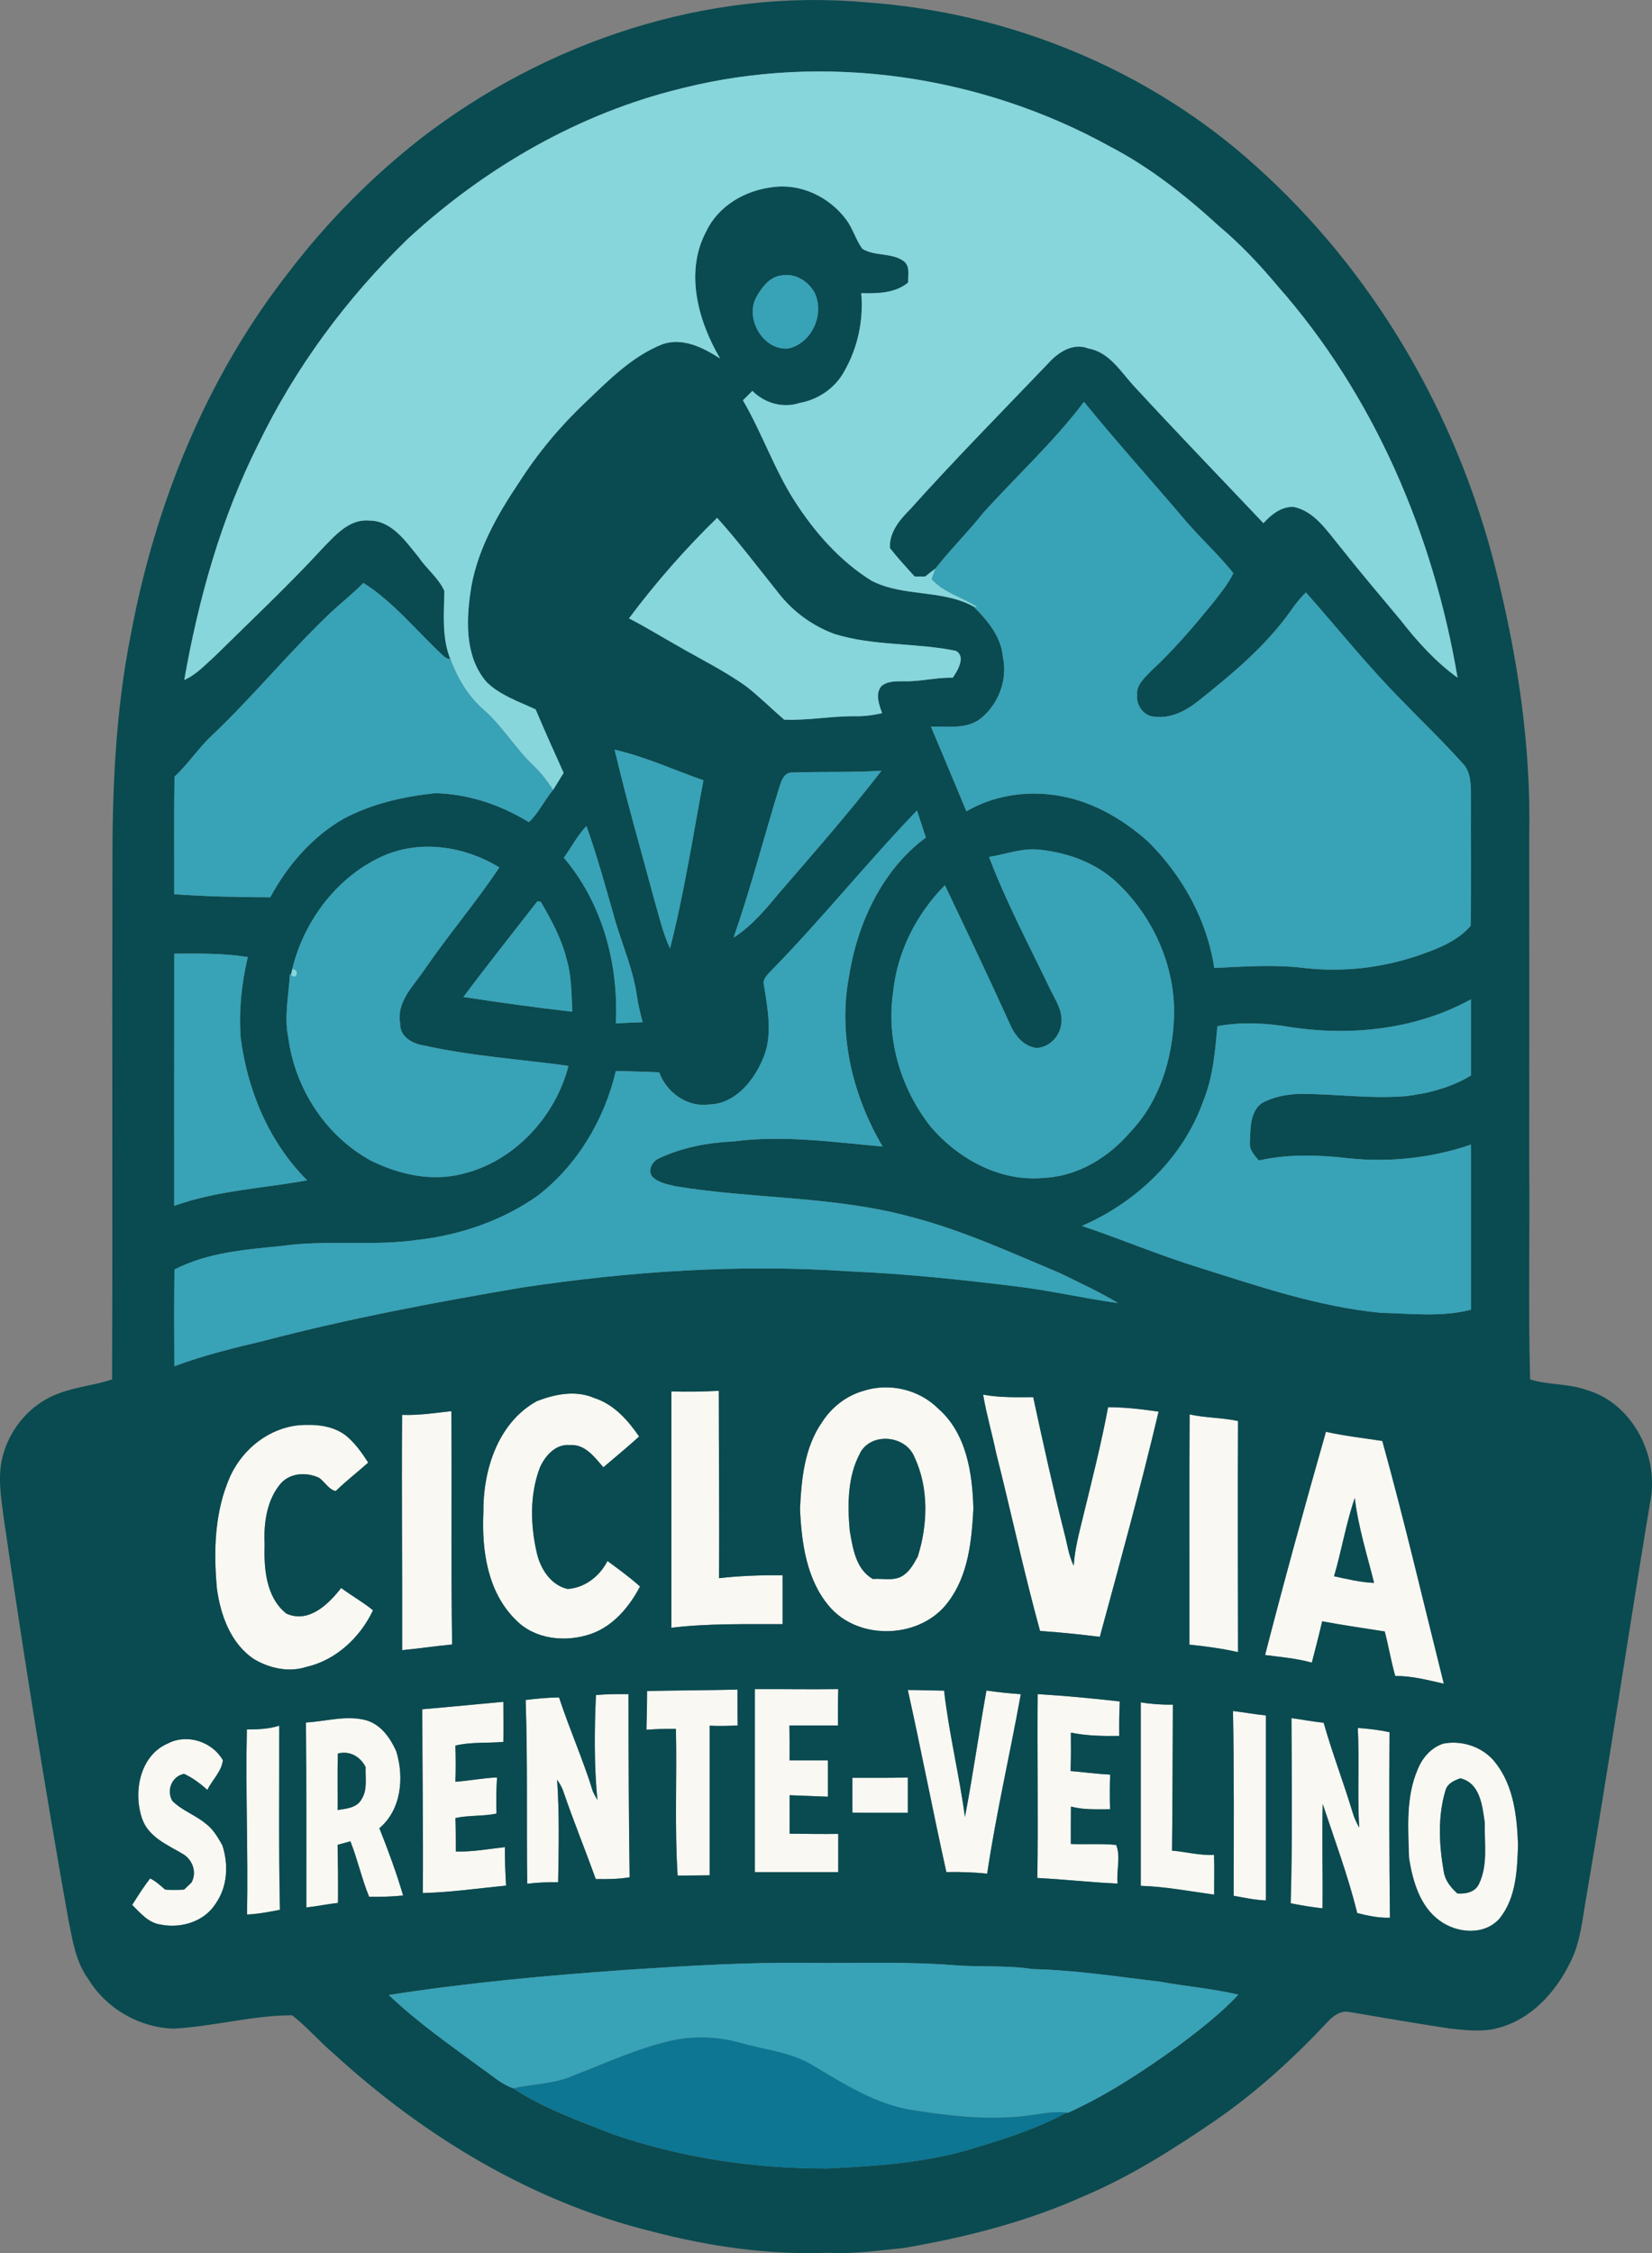 <?xml version="1.0" encoding="UTF-8"?><svg xmlns="http://www.w3.org/2000/svg" id="Layer_2" data-name="Layer 2" viewBox="0 0 473.27 645.2"><rect x="0" y="0" width="473.27" height="645.2" fill="#808080" stroke="none"/><defs><style> .cls-1 { fill: #faf8f3; } .cls-1, .cls-2, .cls-3, .cls-4, .cls-5 { stroke-width: 0px; } .cls-2 { fill: #0c7693; } .cls-3 { fill: #86d6dc; } .cls-4 { fill: #38a2b7; } .cls-5 { fill: #094b50; } </style></defs><g id="Layer_1-2" data-name="Layer 1"><g><g id="_faf8f3ff" data-name="#faf8f3ff"><path class="cls-1" d="M192.34,398.45c4.53.14,9.06.06,13.59-.18,0,17.89.21,35.77.06,53.65,6.05-.68,12.14-.9,18.23-.83v13.99c-10.63.04-21.29-.25-31.87,1.04v-67.67Z"/><path class="cls-1" d="M247.29,398.31c7.41-2.43,15.95-.48,21.49,5.05,8.11,7.07,9.82,18.52,10.08,28.72-.5,9.17-1.45,18.99-7.16,26.56-7.8,10.7-25.74,11.41-34.25,1.22-6.43-7.67-7.83-18.13-8.26-27.8.4-8.48,1.26-17.52,6.24-24.7,2.72-4.29,6.96-7.66,11.86-9.05M246.34,416.2c-3.57,6.69-3.57,14.66-2.93,22.04.89,5.06,1.73,11.12,6.62,13.91,3-.23,6.45.8,9.02-1.24,1.77-1.29,2.8-3.29,3.85-5.15,2.92-9.21,3.23-19.75-.98-28.6-2.55-6.22-12.47-7.12-15.6-.96Z"/><path class="cls-1" d="M153.82,401.22c5.19-2,11.15-3.21,16.45-.88,5.58,1.78,9.61,6.33,12.83,11.02-3.34,3.03-6.82,5.88-10.25,8.81-2.51-2.93-5.29-6.71-9.61-6.36-4.05-.39-7.1,3.09-8.59,6.49-2.97,7.86-2.7,16.63-.79,24.71,1.1,4.45,4.04,8.95,8.76,10,4.88-.28,9.24-3.68,11.41-8.01,3.17,2.35,6.39,4.65,9.32,7.3-3.06,5.83-7.65,11.35-14.02,13.57-7.19,2.5-16.05,1.68-21.56-4-8.09-7.89-9.8-19.92-9.29-30.73-.14-12.07,4.14-25.78,15.34-31.92Z"/><path class="cls-1" d="M281.65,399.37c4.74.87,9.55.75,14.34.72,2.82,13.03,5.69,26.04,8.93,38.97.85,3.11,1.21,6.39,2.68,9.31.28-4.76,1.54-9.37,2.66-13.98,2.54-10.45,5.21-20.86,7.18-31.43,4.86,0,9.67.58,14.47,1.27-5.12,21.62-11.02,43.06-16.84,64.49-5.69-.71-11.4-1.3-17.12-1.69-4.65-16.88-8.3-34.03-12.59-51.01-1.16-5.57-2.77-11.04-3.72-16.65Z"/><path class="cls-1" d="M115.19,405.16c4.74.17,9.43-.53,14.12-1.07.18,22.27-.12,44.55.21,66.82-4.78.45-9.53,1.18-14.31,1.62.06-22.46-.17-44.92-.02-67.37Z"/><path class="cls-1" d="M340.81,405.03c4.57,1.01,9.29.9,13.87,1.89-.12,22.06-.04,44.12,0,66.18-4.59-1.06-9.26-1.65-13.93-2.15.04-21.97-.07-43.95.06-65.92Z"/><path class="cls-1" d="M66.08,422.46c3.64-7.68,11.1-13.55,19.62-14.34,4.53-.33,9.4.03,13.2,2.81,2.71,2.16,4.73,5.01,6.59,7.89-3.08,2.75-6.35,5.27-9.31,8.15-1.92-.34-3.16-2.67-4.78-3.8-3.59-1.67-8.2-1.45-10.97,1.63-4,4.72-4.9,11.28-4.63,17.28-.22,7.01.33,15.28,6.26,20,6.43,2.83,12.04-2.68,15.68-7.36,2.97,2.24,6.27,4.04,9.12,6.4-3.66,7.75-10.63,14.31-19.13,16.22-4.97,1.61-10.47.4-14.88-2.19-6.7-4.4-9.63-12.52-10.7-20.15-1.02-10.94-.69-22.39,3.93-32.54Z"/><path class="cls-1" d="M379.86,410.01c5.33,1.18,10.76,1.79,16.15,2.62,6.38,23.02,11.8,46.33,17.62,69.51-4.58-1.02-9.18-2.27-13.91-2.2-1.21-4.21-1.9-8.54-3.02-12.76-5.98-.94-11.97-1.8-17.92-2.91-.91,3.96-1.96,7.89-2.96,11.83-4.37-1.2-8.91-1.61-13.4-2.17,5.52-21.39,11.37-42.69,17.44-63.92M382.18,451.38c3.79.81,7.58,1.74,11.47,1.9-2.02-8.06-4.55-16.04-5.54-24.31-2.52,7.3-3.75,15-5.94,22.41Z"/><path class="cls-1" d="M185.38,484.24c8.63-.2,17.26-.2,25.89-.42,0,3.42-.04,6.85.07,10.28-2.68.11-5.36.23-8.04.06v42.84c-3.06.03-6.12.08-9.17.08-.9-13.98-.17-28.01-.49-42-2.82-.03-5.64.02-8.45.25.11-3.7.2-7.39.19-11.09Z"/><path class="cls-1" d="M216.25,483.69c7.97-.04,15.93.12,23.89,0-.1,3.47-.13,6.93-.07,10.4h-13.92c.07,3.33.05,6.66.04,10h10.98v10.41c-3.66-.14-7.31-.27-10.97-.43.02,3.67,0,7.34,0,11.02,4.64.06,9.29.12,13.94.06v10.94h-23.9v-52.4Z"/><path class="cls-1" d="M260.07,483.94c3.47,0,6.93.16,10.4.19,1.38,12.15,4.32,24.05,5.98,36.16,2.3-12.03,3.99-24.16,6.16-36.2,3.26.51,6.54.81,9.84,1.05-3.1,17.15-7.06,34.15-9.64,51.39-3.88-.4-7.79-.52-11.68-.44-3.86-17.34-7.18-34.81-11.05-52.15Z"/><path class="cls-1" d="M170.73,485.41c3.1-.33,6.22-.29,9.31-.29.03,17.48.09,34.97.34,52.45-3.21.54-6.46.55-9.71.52-3.01-8.4-6.39-16.65-9.28-25.09-.39-1.23-1.1-2.32-1.79-3.38.69,9.77.46,19.59.3,29.37-2.96-.02-5.93.05-8.86.44-.24-17.54.15-35.1-.45-52.63,3.18-.38,6.36-.7,9.57-.73,2.97,9.08,6.89,17.82,9.7,26.96.38.81.81,1.6,1.28,2.37-.96-9.95-.86-20.03-.41-29.99Z"/><path class="cls-1" d="M297.27,485.12c7.86.48,15.7,1.22,23.53,2.1-.17,3.28-.19,6.58-.15,9.87-4.64.08-9.3-.01-13.86-.94.04,3.66.05,7.33-.09,11,3.78.31,7.55.84,11.34,1.03-.11,3.3-.12,6.6-.02,9.91-3.75-.04-7.56.25-11.21-.79,0,3.57-.07,7.15-.03,10.74,4.32.17,8.67-.16,12.98.27,1.39,3.36,0,7.42.42,11.06-7.68-.33-15.33-1.21-23-1.6.27-17.55-.06-35.1.09-52.65Z"/><path class="cls-1" d="M120.98,489.46c7.72-.65,15.48-1.44,23.23-2.13,0,3.82.06,7.65,0,11.48-4.58.4-9.23-.04-13.75,1.05.11,3.45.14,6.9,0,10.36,4-.27,7.94-1.1,11.94-1.23-.25,3.44-.27,6.9-.16,10.35-3.88.8-7.9.43-11.76,1.26.12,3.19.11,6.39.11,9.59,4.73.15,9.37-.73,14.05-1.25,0,3.67.1,7.34.35,11.01-7.96.8-15.89,1.92-23.86,2.14.15-17.55-.15-35.09-.15-52.63Z"/><path class="cls-1" d="M326.81,487.48c3.04.51,6.11.71,9.19.66-.08,13.93-.08,27.87-.24,41.8,4.02.35,7.97,1.43,12.03,1.2.17,3.79,0,7.59.05,11.4-7-.96-13.97-2.29-21.04-2.52v-52.54Z"/><path class="cls-1" d="M353.23,489.96c3.15.36,6.26.97,9.43,1.26v52.98c-3.13-.1-6.18-.78-9.23-1.33,0-17.64.14-35.28-.2-52.91Z"/><path class="cls-1" d="M87.65,493.25c5.7-.31,11.49-2.14,17.15-.67,4.27,1.19,6.95,5.01,8.7,8.86,2.34,7.46,1.5,16.79-4.82,22.08,2.52,6.31,4.9,12.79,6.81,19.27-3.23.35-6.49.41-9.74.37-2.11-5.15-3.31-10.69-5.37-15.89-.92.25-2.75.76-3.67,1.01.11,5.54.17,11.09.12,16.63-3.05.33-6.04.98-9.07,1.3,0-17.65.04-35.31-.11-52.96M96.79,502.13c-.16,5.39-.03,10.78-.07,16.18,2.47-.37,5.64-.63,6.91-3.17,1.72-2.73.97-6.09,1.12-9.13-1.55-3.03-4.56-4.74-7.96-3.88Z"/><path class="cls-1" d="M369.98,492c3.08.39,6.13,1.03,9.22,1.31,2.46,8.67,5.7,17.09,8.31,25.71.42,1.52,1.12,2.95,1.87,4.34-.53-9.51.07-19.04-.39-28.55,3.05.22,6.1.57,9.09,1.22-.11,17.71-.09,35.42.12,53.13-3.19.08-6.3-.55-9.37-1.34-2.63-10.6-6.45-20.88-9.89-31.23-.24,9.94.05,19.92-.06,29.88-3.06-.36-6.11-.83-9.12-1.46.52-17.65.3-35.34.22-53.01Z"/><path class="cls-1" d="M70.72,495.25c3.13-.04,6.28-.1,9.28-1.1.05,17.58-.19,35.16.2,52.74-3.13.6-6.25,1.2-9.43,1.35.34-17.66-.45-35.33-.05-52.99Z"/><path class="cls-1" d="M48.14,499.23c5.52-2.84,12.63-.5,15.71,4.81-.33,3.18-3.07,5.68-4.45,8.52-2.01-1.84-4.2-3.46-6.67-4.61-3.52.71-5.1,4.69-3.38,7.72,2.74,2.79,6.6,4.04,9.58,6.54,2.15,1.56,3.47,3.93,4.77,6.19,1.79,5.51,1.5,11.84-1.9,16.69-3.28,5.22-9.97,7.2-15.8,6.02-3.48-.47-5.79-3.32-8.13-5.62,1.63-2.59,3.27-5.18,5.14-7.59,1.61.79,2.94,2.02,4.29,3.19,1.81.16,3.63.13,5.45,0,.7-.69,1.4-1.36,2.12-2.03,1.62-2.96.28-6.59-2.56-8.21-4.36-2.58-9.69-4.76-11.55-9.94-2.7-7.62-.73-18.25,7.38-21.68Z"/><path class="cls-1" d="M413.66,499.26c5.55-.99,11.59,1.18,14.96,5.78,5.02,6.53,5.96,15.09,6.26,23.06-.22,7.28-.49,15.3-5.26,21.24-4.34,5-12.28,4.3-17.23.62-5.62-4.06-7.67-11.31-8.73-17.85-.25-8.53-.98-17.46,2.5-25.49,1.34-3.34,3.96-6.33,7.49-7.36M414.16,512.53c-2.34,7.59-1.9,15.74-.54,23.48.41,2.53,2.04,4.55,3.91,6.2,2.37.17,5.06-.35,6.17-2.73,2.62-5.41,1.52-11.64,1.67-17.44-.68-4.82-1.31-11.51-7.03-12.8-1.71.61-3.58,1.4-4.18,3.29Z"/><path class="cls-1" d="M244.2,509.09c5.29-.02,10.59.06,15.88-.1v10.1c-5.29-.02-10.58.03-15.87-.03-.04-3.33,0-6.65,0-9.97Z"/></g><g id="_094b50ff" data-name="#094b50ff"><path class="cls-5" d="M120.36,39.8C156.37,11.94,202.56-3.47,248.09.67c40.83,2.84,80.83,19.09,111.37,46.6,34.08,30.36,58,71.6,69.06,115.87,6.2,24.8,10.11,50.33,9.58,75.95.03,31.33.04,62.67,0,94,.2,20.64-.3,41.29.25,61.92,5.2,1.62,10.82,1.14,16,2.96,13.45,3.76,21.28,19.33,18.31,32.65-6.18,37.42-11.78,74.94-18.16,112.32-1.16,6.33-1.62,12.93-4.54,18.78-4.14,8.64-11.3,16.58-20.84,19.02-4.47,1.21-9.14.61-13.68.15-9.61-1.43-19.18-3.12-28.77-4.72-2.45-.56-4.68,1-6.25,2.72-9.63,10.31-20.11,19.87-31.68,27.94-12.13,8.29-24.58,16.29-38.15,22.01-16.44,7.41-34.01,11.87-51.72,14.89-7.22.7-14.41,1.78-21.68,1.37-17.1.65-34.18-1.83-50.71-6.18-34.04-8.44-64.95-27.11-90.72-50.71-4.2-3.51-7.74-7.75-12.06-11.12-11.34.02-22.44,3.17-33.76,3.82-9.91-.2-19.49-5.7-24.65-14.21-3.65-4.96-4.5-11.18-5.71-17.05-6.79-38.08-12.92-76.27-18.45-114.55-.81-6.27-2.04-12.82-.1-19,2.3-7.8,8.32-14.47,16.01-17.16,4.88-1.84,10.13-2.27,15.07-3.93.18-48.65-.03-97.31.1-145.97-.08-22.61.85-45.32,5.31-67.54,6.98-37.28,21.68-73.51,45.12-103.45,10.89-14.29,23.61-27.17,37.72-38.25M195.31,25.29c-29.31,7.08-56.25,22.64-78.4,43.02-17.51,16.94-32.28,36.85-42.91,58.84-10.67,21.19-17.12,44.25-21.23,67.56,3.47-1.51,6.06-4.4,8.83-6.87,10.39-10.24,21.05-20.24,30.94-30.98,3.54-3.64,7.57-8.31,13.16-7.79,6.55-.03,10.53,6.01,14.26,10.54,2.26,3.35,5.68,5.91,7.33,9.64-.11,6.49-.78,13.31,1.71,19.49-.8-.09-1.47-.41-2.03-.97-7.57-7-14.08-15.27-22.87-20.85-2.92,2.97-6.19,5.55-9.23,8.37-11.79,11.15-22.06,23.79-33.82,34.98-4.06,3.71-7.04,8.42-11.07,12.15-.17,11.22-.04,22.44-.08,33.66,9.15.62,18.35.85,27.52.86,4.9-9.04,11.8-17.13,20.74-22.33,8.15-4.43,17.31-6.5,26.45-7.47,9.53.19,18.79,3.32,26.88,8.29,2.84-2.58,4.44-6.29,6.94-9.21,1.01-1.64,2.01-3.27,3.02-4.9-2.73-6.04-5.44-12.08-8.02-18.17-4.84-2.29-10.2-4.02-14.07-7.87-5.97-6.86-5.86-16.73-4.67-25.24,1.55-11.74,7.49-22.23,13.98-31.88,5.35-8.37,11.74-16.05,18.95-22.86,6.67-6.36,13.38-13.24,22.09-16.71,5.87-2.05,11.7.96,16.57,4.06-6.34-10.72-10.22-24.88-3.93-36.48,3.44-7.21,11.03-11.61,18.76-12.54,8.09-1.25,16.42,2.71,21.26,9.21,1.93,2.56,2.76,5.77,4.62,8.37,3.58,2.27,8.39,1.05,11.88,3.56,1.91,1.44,1.24,4.08,1.29,6.13-3.75,3.11-8.82,3.16-13.44,3.05.67,7.57-.94,15.36-4.65,21.98-2.55,5-7.51,8.49-13,9.45-4.72,1.61-10.07.08-13.53-3.45-.91.9-1.81,1.8-2.72,2.7,5.45,9.35,8.96,19.71,14.8,28.85,5.76,8.94,12.97,17.18,22.04,22.82,9.15,4.7,20.16,2.42,29.23,7.39,4.01,3.98,7.92,8.61,8.42,14.52,1.41,6.51-1.34,13.63-6.55,17.69-4.07,3.01-9.36,2.02-14.07,2.19,3.4,8.07,6.8,16.14,10.16,24.23,7.45-4.33,16.35-5.85,24.85-4.69,10.24,1.26,19.6,6.58,27.21,13.38,9.79,9.7,16.89,22.44,18.94,36.17,8.6-.4,17.22-1.04,25.81.01,10.9,1.26,22.02,0,32.42-3.5,5.46-1.88,11.39-4.07,15.22-8.58.23-12.33.03-24.66.1-36.99-.07-3.29.1-7.06-2.43-9.57-5.5-6.15-11.45-11.86-17.19-17.78-9.79-9.86-18.47-20.74-27.68-31.14-1.66,1.65-3.12,3.5-4.44,5.43-7.19,10.07-16.78,18.04-26.38,25.67-3.54,2.82-7.88,5.1-12.54,4.5-3.06-.12-5.27-3.22-4.99-6.16-.29-2.95,2.2-5.02,4.02-6.95,6.59-6.08,12.38-12.95,18.06-19.89,1.99-2.58,4.07-5.15,5.5-8.1-4.07-5.13-8.94-9.55-13.24-14.49-9.81-11.57-19.98-22.81-29.56-34.57-8.64,11.46-19.27,21.15-28.84,31.78-4.35,5.49-9.39,10.44-13.69,15.95-1.01.75-1.99,1.52-2.97,2.29h-3.01c-2.41-2.67-4.86-5.31-7.08-8.15-.23-4.54,2.83-8.12,5.82-11.12,12.74-14.2,26.15-27.78,39.33-41.56,2.87-3.26,7.19-6.24,11.69-4.48,6.14,1.09,9.36,6.84,13.3,11.02,12.13,13.15,24.56,26.02,36.86,39.01,2.23-2.45,5.07-4.74,8.58-4.67,5.92,1.19,9.43,6.6,13.02,10.96,5.76,7.29,11.76,14.37,17.72,21.5,4.76,6.09,10,11.93,16.3,16.46-6.94-41.05-23.94-80.95-51.64-112.26-5.09-6.08-10.55-11.88-16.63-16.98-9.55-8.75-19.8-16.88-31.31-22.87-36.97-20.43-81.63-26.99-122.68-16.66M223.81,78.89c-3.23.38-5.44,3.2-6.93,5.84-3.81,6.16,1.74,15.97,9.18,15.03,6.57-1.64,10.2-9.74,7.36-15.85-1.82-3.41-5.7-5.82-9.61-5.02M180.19,177.08c4.61,2.35,9,5.09,13.52,7.62,6.69,3.89,13.69,7.3,20,11.8,3.84,2.97,7.27,6.44,10.97,9.59,6.85.27,13.64-1.08,20.49-.99,2.54.03,5.06-.31,7.53-.88-.84-2.46-2.07-5.41-.2-7.74,1.84-1.53,4.34-1.37,6.57-1.39,4.66.11,9.21-1.14,13.87-1.02,1.42-2.02,3.81-6.07.93-7.69-11.51-2.38-23.58-1.31-34.87-4.86-6.17-2.27-11.7-6.29-15.79-11.46-5.85-7.31-11.49-14.8-17.76-21.77-9.16,8.92-17.6,18.55-25.26,28.79M176.07,214.67c3.44,14.55,7.58,28.92,11.47,43.36,1.33,4.56,2.38,9.24,4.41,13.56,4.05-15.87,6.53-32.06,9.57-48.14-8.46-2.98-16.69-6.76-25.46-8.78M223.07,226.05c-4.34,14.14-8.04,28.48-12.92,42.45,5.31-3.37,9.35-8.32,13.35-13.11,9.85-11.41,19.82-22.74,29.02-34.68-8.45.53-16.91.21-25.37.51-2.76-.22-3.42,2.8-4.08,4.83M221.02,277.86c-1.06,1.23-2.73,2.53-2.12,4.38,1.13,7.16,2.67,14.95-.68,21.77-2.74,6.05-7.9,12.09-15.02,12.26-6.25.91-12.24-3.44-14.35-9.2-4.13-.22-8.27-.26-12.4-.39-3.28,13.94-11.03,26.97-22.41,35.73-10.12,7.13-22.16,11.26-34.41,12.64-12.94,1.88-26.08-.11-39.01,1.75-10.4,1.03-21.16,1.85-30.61,6.74-.15,9.23-.1,18.46-.04,27.7,8.38-3.16,17.08-5.25,25.78-7.32,24.31-6.39,49.05-11.01,73.83-15.23,30.93-4.65,62.34-6.76,93.58-4.64,16.37.7,32.69,2.41,48.94,4.44,9.47,1.21,18.79,3.35,28.24,4.67-5.38-3.26-11.11-5.86-16.74-8.63-13.97-5.86-27.83-12.23-42.54-16.05-22.07-6.04-45.21-5.09-67.65-8.81-2.35-.56-5-1.04-6.69-2.91-1.14-2,.31-4.35,2.24-5.14,6.63-3.07,13.94-4.44,21.22-4.76,14.21-1.89,28.53.21,42.7,1.46-8.49-14.33-12.74-31.61-9.73-48.18,2.33-15.35,9.38-30.92,22.11-40.3-.86-2.58-1.7-5.17-2.54-7.76-14.3,14.87-27.24,31.02-41.67,45.78M161.52,245.63c11.07,12.93,15.78,30.59,14.89,47.44,2.56-.16,5.12-.28,7.69-.36-.68-2.51-1.28-5.04-1.65-7.62-1.04-7.26-3.98-14.05-6.08-21.04-2.64-9.21-5.14-18.48-8.36-27.52-2.58,2.71-4.3,6.08-6.49,9.1M110.39,244.83c-13.46,5.72-23.28,18.63-26.67,32.72-.09.4-.27,1.21-.37,1.61l-.3-.2c-.3,6.04-1.72,12.11-.46,18.13,1.9,14.64,10.76,28.27,23.76,35.31,8.07,3.98,17.45,6.05,26.31,3.71,14.74-3.59,26.44-16.33,30.21-30.89-13.81-1.91-27.81-2.79-41.44-5.84-3.18-.48-6.85-2.44-6.76-6.14-1.25-6.45,4-11.08,7.2-15.94,6.78-9.85,14.56-18.96,21.19-28.91-9.62-5.91-22.04-7.96-32.66-3.56M283.34,245.39c4.91,12.95,11.44,25.23,17.43,37.71,1.48,3.15,3.8,6.31,3.26,10-.29,3.59-3.46,6.9-7.11,6.99-3.86-.49-6.42-3.88-7.79-7.28-5.99-13.18-12.2-26.25-18.44-39.32-8.13,8.21-13.68,19.09-14.83,30.66-2.05,13.59,2.32,27.76,10.74,38.46,7.91,9.28,19.98,15.9,32.4,14.69,9.73-.42,18.63-5.87,24.84-13.17,8.4-8.76,12.12-21.13,12.5-33.08.41-14.29-5.92-28.45-16.23-38.21-5.99-5.75-14.19-8.68-22.32-9.53-4.93-.55-9.65,1.32-14.45,2.08M153.93,258.11c-7.07,9.11-14.26,18.14-21.18,27.38,10.37,1.59,20.76,3.04,31.18,4.22-.2-4.92-.16-9.93-1.52-14.71-1.42-6.01-4.4-11.49-7.49-16.78-.24-.03-.74-.08-.99-.11M49.93,273.09c-.05,24.07,0,48.14-.02,72.21,12.24-4.41,25.38-4.98,38.08-7.31-10.89-10.86-17.09-25.67-19.04-40.81-.56-7.77.24-15.57,2.04-23.13-6.96-1.09-14.02-1.01-21.06-.96M369.65,294.11c-6.89-1.17-13.98-1.52-20.89-.26-.66,7.23-1.24,14.59-4.02,21.39-5.77,16.31-19.15,29.02-34.78,35.81,11.33,3.81,22.37,8.51,33.82,12.01,16.96,5.35,34.01,11.16,51.8,12.88,8.61.19,17.39,1.31,25.84-.9v-47.28c-11.27,3.87-23.39,5.16-35.23,3.91-8.52-1-17.16-1.24-25.57.64-1.29-1.51-2.81-3.14-2.54-5.31.17-3.82-.03-8.59,3.41-11.1,3.37-1.89,7.32-2.57,11.15-2.67,9.99.04,19.96,1.47,29.95.67,6.57-.75,13.13-2.48,18.83-5.92v-21.83c-15.66,8.63-34.28,10.63-51.77,7.96M192.34,398.45v67.67c10.58-1.29,21.25-1,31.87-1.04v-13.99c-6.09-.07-12.18.15-18.23.83.15-17.88-.07-35.76-.06-53.65-4.52.24-9.05.32-13.59.18M247.29,398.31c-4.9,1.39-9.14,4.76-11.86,9.05-4.97,7.18-5.84,16.22-6.24,24.7.43,9.67,1.82,20.13,8.26,27.8,8.52,10.19,26.45,9.48,34.25-1.22,5.71-7.57,6.66-17.39,7.16-26.56-.26-10.2-1.97-21.65-10.08-28.72-5.55-5.53-14.08-7.48-21.49-5.05M153.82,401.22c-11.2,6.14-15.48,19.85-15.34,31.92-.51,10.81,1.21,22.84,9.29,30.73,5.52,5.68,14.37,6.5,21.56,4,6.37-2.22,10.97-7.74,14.02-13.57-2.93-2.65-6.16-4.95-9.32-7.3-2.17,4.33-6.53,7.73-11.41,8.01-4.71-1.05-7.66-5.55-8.76-10-1.91-8.08-2.18-16.85.79-24.71,1.48-3.4,4.53-6.88,8.59-6.49,4.32-.35,7.1,3.43,9.61,6.36,3.43-2.93,6.91-5.78,10.25-8.81-3.22-4.69-7.25-9.24-12.83-11.02-5.31-2.33-11.27-1.12-16.45.88M281.65,399.37c.95,5.61,2.56,11.08,3.72,16.65,4.29,16.98,7.94,34.13,12.59,51.01,5.72.39,11.43.98,17.12,1.69,5.83-21.43,11.72-42.87,16.84-64.49-4.8-.69-9.61-1.27-14.47-1.27-1.97,10.57-4.64,20.98-7.18,31.43-1.12,4.61-2.38,9.22-2.66,13.98-1.47-2.92-1.83-6.2-2.68-9.31-3.25-12.93-6.12-25.94-8.93-38.97-4.79.03-9.6.15-14.34-.72M115.19,405.16c-.15,22.45.08,44.91.02,67.37,4.78-.44,9.53-1.17,14.31-1.62-.33-22.27-.03-44.55-.21-66.82-4.69.54-9.38,1.24-14.12,1.07M340.81,405.03c-.13,21.97-.02,43.95-.06,65.92,4.67.5,9.34,1.09,13.93,2.15-.04-22.06-.12-44.12,0-66.18-4.58-.99-9.3-.88-13.87-1.89M66.08,422.46c-4.62,10.15-4.95,21.6-3.93,32.54,1.07,7.63,3.99,15.75,10.7,20.15,4.41,2.59,9.91,3.8,14.88,2.19,8.51-1.91,15.48-8.47,19.13-16.22-2.85-2.36-6.16-4.16-9.12-6.4-3.64,4.68-9.24,10.19-15.68,7.36-5.93-4.72-6.47-12.99-6.26-20-.27-6,.63-12.56,4.63-17.28,2.77-3.08,7.38-3.3,10.97-1.63,1.62,1.13,2.86,3.46,4.78,3.8,2.96-2.88,6.24-5.4,9.31-8.15-1.86-2.88-3.88-5.73-6.59-7.89-3.79-2.78-8.67-3.14-13.2-2.81-8.53.79-15.99,6.66-19.62,14.34M379.86,410.01c-6.07,21.23-11.92,42.53-17.44,63.92,4.48.56,9.02.97,13.4,2.17,1-3.94,2.05-7.87,2.96-11.83,5.95,1.11,11.94,1.97,17.92,2.91,1.12,4.22,1.81,8.55,3.02,12.76,4.73-.07,9.33,1.18,13.91,2.2-5.82-23.18-11.24-46.49-17.62-69.51-5.39-.83-10.82-1.44-16.15-2.62M185.38,484.24c0,3.7-.08,7.39-.19,11.09,2.81-.23,5.63-.28,8.45-.25.32,13.99-.41,28.02.49,42,3.06,0,6.12-.05,9.17-.08v-42.84c2.68.17,5.36.05,8.04-.06-.11-3.43-.06-6.86-.07-10.28-8.63.22-17.26.22-25.89.42M216.25,483.69v52.4h23.9v-10.94c-4.65.06-9.3,0-13.94-.06,0-3.68,0-7.35,0-11.02,3.66.16,7.31.29,10.97.43v-10.41h-10.98c0-3.34.03-6.67-.04-10h13.92c-.06-3.47-.03-6.93.07-10.4-7.97.12-15.93-.04-23.89,0M260.07,483.94c3.86,17.34,7.18,34.81,11.05,52.15,3.89-.08,7.8.04,11.68.44,2.58-17.24,6.54-34.24,9.64-51.39-3.3-.24-6.58-.54-9.84-1.05-2.16,12.04-3.85,24.17-6.16,36.2-1.65-12.11-4.59-24.01-5.98-36.16-3.47-.03-6.93-.18-10.4-.19M170.73,485.41c-.45,9.96-.55,20.04.41,29.99-.48-.77-.91-1.56-1.28-2.37-2.81-9.14-6.73-17.88-9.7-26.96-3.21.03-6.39.35-9.57.73.6,17.53.21,35.09.45,52.63,2.94-.39,5.91-.46,8.86-.44.16-9.78.39-19.6-.3-29.37.7,1.06,1.4,2.15,1.79,3.38,2.89,8.44,6.27,16.69,9.28,25.09,3.25.03,6.5.02,9.71-.52-.25-17.48-.31-34.97-.34-52.45-3.1,0-6.22-.04-9.31.29M297.27,485.12c-.15,17.55.18,35.1-.09,52.65,7.67.39,15.32,1.27,23,1.6-.43-3.64.98-7.7-.42-11.06-4.31-.43-8.66-.1-12.98-.27-.04-3.59.02-7.17.03-10.74,3.65,1.04,7.46.75,11.21.79-.1-3.31-.09-6.61.02-9.91-3.79-.19-7.56-.72-11.34-1.03.14-3.67.13-7.34.09-11,4.56.93,9.22,1.02,13.86.94-.04-3.29-.02-6.59.15-9.87-7.83-.88-15.67-1.62-23.53-2.1M120.98,489.46c0,17.54.3,35.08.15,52.63,7.98-.22,15.91-1.34,23.86-2.14-.25-3.67-.35-7.34-.35-11.01-4.68.52-9.32,1.4-14.05,1.25,0-3.2,0-6.4-.11-9.59,3.86-.83,7.88-.46,11.76-1.26-.11-3.45-.09-6.91.16-10.35-4,.13-7.94.96-11.94,1.23.15-3.46.12-6.91,0-10.36,4.51-1.09,9.16-.65,13.75-1.05.05-3.83,0-7.66,0-11.48-7.75.69-15.51,1.48-23.23,2.13M326.81,487.48v52.54c7.06.23,14.03,1.56,21.04,2.52-.04-3.81.12-7.61-.05-11.4-4.06.23-8.01-.85-12.03-1.2.16-13.93.16-27.87.24-41.8-3.09.05-6.16-.15-9.19-.66M353.23,489.96c.34,17.63.21,35.27.2,52.91,3.06.55,6.11,1.23,9.23,1.33v-52.98c-3.17-.29-6.28-.9-9.43-1.26M87.65,493.25c.15,17.65.11,35.31.11,52.96,3.04-.32,6.03-.97,9.07-1.3.05-5.54,0-11.09-.12-16.63.92-.25,2.75-.76,3.67-1.01,2.06,5.2,3.26,10.74,5.37,15.89,3.25.04,6.51-.02,9.74-.37-1.91-6.48-4.29-12.96-6.81-19.27,6.32-5.29,7.16-14.62,4.82-22.08-1.74-3.85-4.42-7.67-8.7-8.86-5.66-1.47-11.45.36-17.15.67M369.98,492c.08,17.67.3,35.36-.22,53.01,3.02.63,6.07,1.1,9.12,1.46.11-9.96-.18-19.94.06-29.88,3.44,10.35,7.26,20.63,9.89,31.23,3.07.79,6.19,1.42,9.37,1.34-.21-17.71-.23-35.42-.12-53.13-3-.65-6.05-1-9.09-1.22.46,9.51-.14,19.04.39,28.55-.76-1.39-1.45-2.82-1.87-4.34-2.61-8.62-5.85-17.04-8.31-25.71-3.1-.28-6.15-.92-9.22-1.31M70.72,495.25c-.4,17.66.39,35.33.05,52.99,3.19-.15,6.3-.75,9.43-1.35-.39-17.58-.15-35.16-.2-52.74-3,1-6.16,1.06-9.28,1.1M48.14,499.23c-8.11,3.43-10.08,14.06-7.38,21.68,1.86,5.18,7.19,7.36,11.55,9.94,2.84,1.62,4.18,5.25,2.56,8.21-.72.67-1.42,1.34-2.12,2.03-1.82.13-3.64.16-5.45,0-1.35-1.17-2.68-2.4-4.29-3.19-1.87,2.41-3.51,5-5.14,7.59,2.34,2.3,4.65,5.15,8.13,5.62,5.83,1.18,12.52-.8,15.8-6.02,3.41-4.85,3.7-11.18,1.9-16.69-1.3-2.26-2.62-4.63-4.77-6.19-2.98-2.5-6.84-3.75-9.58-6.54-1.72-3.03-.14-7.01,3.38-7.72,2.47,1.15,4.66,2.77,6.67,4.61,1.38-2.84,4.12-5.34,4.45-8.52-3.08-5.31-10.19-7.65-15.71-4.81M413.66,499.26c-3.53,1.03-6.15,4.02-7.49,7.36-3.48,8.03-2.75,16.96-2.5,25.49,1.06,6.54,3.11,13.79,8.73,17.85,4.95,3.68,12.89,4.38,17.23-.62,4.77-5.94,5.04-13.96,5.26-21.24-.31-7.97-1.25-16.53-6.26-23.06-3.37-4.6-9.41-6.77-14.96-5.78M244.2,509.09c0,3.32-.03,6.64,0,9.97,5.29.06,10.58.01,15.87.03v-10.1c-5.29.16-10.59.08-15.88.1M179.39,564.09c-22.73,1.6-45.46,3.67-68,7.19,8.21,7.85,17.58,14.35,26.69,21.08,2.91,1.95,5.57,4.48,8.92,5.63,8.76,5.81,18.79,9.29,28.52,13.14,19.81,6.83,40.82,9.92,61.73,9.84,14.02-.74,28.22-1.63,41.72-5.82,9.06-2.73,18.24-5.64,26.57-10.18l.45.03c11.23-5.11,21.56-11.93,31.55-19.13,6.01-4.55,12.06-9.13,17.2-14.68-7.4-1.76-15.01-2.36-22.49-3.73-12.12-1.42-24.21-3.32-36.42-3.59-7.24-1.13-14.57-.55-21.85-1.07-14.24-1.17-28.54-.55-42.8-.71-17.29-.22-34.57.86-51.8,2Z"/><path class="cls-5" d="M246.34,416.2c3.13-6.16,13.05-5.26,15.6.96,4.2,8.85,3.89,19.39.98,28.6-1.06,1.86-2.08,3.86-3.85,5.15-2.57,2.04-6.03,1.01-9.02,1.24-4.89-2.79-5.74-8.85-6.62-13.91-.64-7.38-.64-15.35,2.93-22.04Z"/><path class="cls-5" d="M382.18,451.38c2.19-7.41,3.42-15.11,5.94-22.41.99,8.27,3.52,16.25,5.54,24.31-3.89-.16-7.68-1.09-11.47-1.9Z"/><path class="cls-5" d="M96.79,502.13c3.4-.86,6.4.85,7.96,3.88-.15,3.04.61,6.4-1.12,9.13-1.27,2.54-4.44,2.8-6.91,3.17.04-5.4-.09-10.79.07-16.18Z"/><path class="cls-5" d="M414.16,512.53c.61-1.89,2.47-2.68,4.18-3.29,5.72,1.29,6.35,7.98,7.03,12.8-.15,5.8.95,12.03-1.67,17.44-1.11,2.38-3.79,2.9-6.17,2.73-1.87-1.65-3.51-3.67-3.91-6.2-1.36-7.74-1.8-15.89.54-23.48Z"/></g><g id="_86d6dcff" data-name="#86d6dcff"><path class="cls-3" d="M195.31,25.29c41.05-10.33,85.71-3.77,122.68,16.66,11.51,5.99,21.76,14.12,31.31,22.87,6.09,5.1,11.54,10.9,16.63,16.98,27.7,31.31,44.7,71.21,51.64,112.26-6.3-4.53-11.54-10.37-16.3-16.46-5.96-7.13-11.96-14.21-17.72-21.5-3.59-4.36-7.1-9.77-13.02-10.96-3.51-.07-6.34,2.22-8.58,4.67-12.3-12.99-24.73-25.86-36.86-39.01-3.93-4.18-7.16-9.93-13.3-11.02-4.5-1.76-8.82,1.22-11.69,4.48-13.19,13.78-26.59,27.36-39.33,41.56-2.99,3-6.05,6.58-5.82,11.12,2.22,2.84,4.67,5.48,7.08,8.15h3.01c.98-.77,1.96-1.54,2.97-2.29-.38,1-.75,2-1.11,3.01,3.58,4.04,8.99,5.19,13.31,8.15l-1.29-.27c-9.07-4.97-20.08-2.69-29.23-7.39-9.07-5.64-16.28-13.88-22.04-22.82-5.84-9.14-9.35-19.5-14.8-28.85.91-.9,1.81-1.8,2.72-2.7,3.46,3.53,8.8,5.06,13.53,3.45,5.49-.96,10.45-4.45,13-9.45,3.72-6.62,5.32-14.41,4.65-21.98,4.61.11,9.68.06,13.44-3.05-.06-2.05.62-4.69-1.29-6.13-3.5-2.51-8.31-1.29-11.88-3.56-1.86-2.6-2.69-5.81-4.62-8.37-4.83-6.5-13.17-10.46-21.26-9.21-7.73.93-15.32,5.33-18.76,12.54-6.28,11.6-2.41,25.76,3.93,36.48-4.87-3.1-10.71-6.11-16.57-4.06-8.72,3.47-15.42,10.35-22.09,16.71-7.21,6.81-13.61,14.49-18.95,22.86-6.49,9.65-12.43,20.14-13.98,31.88-1.19,8.51-1.29,18.38,4.67,25.24,3.87,3.85,9.23,5.58,14.07,7.87,2.58,6.09,5.29,12.13,8.02,18.17-1.01,1.63-2.01,3.26-3.02,4.9-1.58-2.42-3.32-4.75-5.41-6.75-5.35-5.01-9.04-11.51-14.61-16.33-4.39-3.85-7.38-8.97-9.41-14.4-2.49-6.18-1.82-13-1.71-19.49-1.65-3.73-5.07-6.29-7.33-9.64-3.74-4.53-7.71-10.57-14.26-10.54-5.59-.52-9.62,4.15-13.16,7.79-9.89,10.74-20.55,20.74-30.94,30.98-2.78,2.47-5.37,5.36-8.83,6.87,4.1-23.31,10.56-46.37,21.23-67.56,10.63-21.99,25.4-41.9,42.91-58.84,22.15-20.38,49.08-35.94,78.4-43.02Z"/><path class="cls-3" d="M180.19,177.08c7.66-10.24,16.1-19.87,25.26-28.79,6.26,6.97,11.91,14.46,17.76,21.77,4.08,5.17,9.62,9.19,15.79,11.46,11.29,3.55,23.36,2.48,34.87,4.86,2.89,1.62.5,5.67-.93,7.69-4.66-.12-9.21,1.13-13.87,1.02-2.23.02-4.73-.14-6.57,1.39-1.87,2.33-.64,5.28.2,7.74-2.47.57-4.99.91-7.53.88-6.85-.09-13.64,1.26-20.49.99-3.7-3.15-7.12-6.62-10.97-9.59-6.31-4.5-13.31-7.91-20-11.8-4.51-2.53-8.9-5.27-13.52-7.62Z"/><path class="cls-3" d="M83.72,277.55c2.23-.26,1.32,3.49-.37,1.61.1-.4.28-1.21.37-1.61Z"/></g><g id="_38a2b7ff" data-name="#38a2b7ff"><path class="cls-4" d="M223.81,78.89c3.91-.8,7.79,1.61,9.61,5.02,2.84,6.11-.79,14.21-7.36,15.85-7.44.94-13-8.87-9.18-15.03,1.49-2.64,3.71-5.46,6.93-5.84Z"/><path class="cls-4" d="M281.71,146.85c9.57-10.63,20.21-20.32,28.84-31.78,9.58,11.76,19.75,23,29.56,34.57,4.29,4.94,9.16,9.36,13.24,14.49-1.42,2.95-3.51,5.52-5.5,8.1-5.68,6.94-11.46,13.81-18.06,19.89-1.82,1.93-4.31,4-4.02,6.95-.28,2.94,1.93,6.04,4.99,6.16,4.66.6,9-1.68,12.54-4.5,9.6-7.63,19.19-15.6,26.38-25.67,1.32-1.93,2.78-3.78,4.44-5.43,9.21,10.4,17.89,21.28,27.68,31.14,5.74,5.92,11.69,11.63,17.19,17.78,2.53,2.51,2.36,6.28,2.43,9.57-.07,12.33.13,24.66-.1,36.99-3.82,4.51-9.76,6.7-15.22,8.58-10.4,3.5-21.52,4.76-32.42,3.5-8.59-1.05-17.21-.41-25.81-.01-2.05-13.73-9.15-26.47-18.94-36.17-7.61-6.8-16.97-12.12-27.21-13.38-8.5-1.16-17.4.36-24.85,4.69-3.36-8.09-6.76-16.16-10.16-24.23,4.71-.17,10,.82,14.07-2.19,5.21-4.06,7.97-11.18,6.55-17.69-.5-5.91-4.4-10.54-8.42-14.52l1.29.27c-4.31-2.96-9.73-4.11-13.31-8.15.36-1.01.73-2.01,1.11-3.01,4.29-5.51,9.33-10.46,13.69-15.95Z"/><path class="cls-4" d="M104.11,166.92c8.78,5.58,15.3,13.85,22.87,20.85.56.56,1.24.88,2.03.97,2.03,5.43,5.02,10.55,9.41,14.4,5.57,4.82,9.26,11.32,14.61,16.33,2.09,2,3.82,4.33,5.41,6.75-2.5,2.92-4.1,6.63-6.94,9.21-8.09-4.97-17.35-8.1-26.88-8.29-9.14.97-18.31,3.04-26.45,7.47-8.93,5.2-15.84,13.29-20.74,22.33-9.17-.01-18.37-.24-27.52-.86.04-11.22-.09-22.44.08-33.66,4.02-3.73,7-8.44,11.07-12.15,11.76-11.19,22.03-23.83,33.82-34.98,3.05-2.82,6.31-5.4,9.23-8.37Z"/><path class="cls-4" d="M176.07,214.67c8.77,2.02,17,5.8,25.46,8.78-3.04,16.08-5.52,32.27-9.57,48.14-2.03-4.32-3.08-9-4.41-13.56-3.89-14.44-8.04-28.81-11.47-43.36Z"/><path class="cls-4" d="M223.07,226.05c.67-2.03,1.32-5.05,4.08-4.83,8.46-.3,16.92.02,25.37-.51-9.2,11.94-19.17,23.27-29.02,34.68-3.99,4.79-8.04,9.74-13.35,13.11,4.88-13.97,8.58-28.31,12.92-42.45Z"/><path class="cls-4" d="M221.02,277.86c14.43-14.76,27.37-30.91,41.67-45.78.84,2.59,1.68,5.18,2.54,7.76-12.73,9.38-19.78,24.95-22.11,40.3-3.01,16.57,1.25,33.85,9.73,48.18-14.17-1.25-28.49-3.35-42.7-1.46-7.27.32-14.58,1.69-21.22,4.76-1.93.79-3.38,3.14-2.24,5.14,1.69,1.87,4.34,2.35,6.69,2.91,22.44,3.72,45.58,2.77,67.65,8.81,14.71,3.82,28.57,10.19,42.54,16.05,5.64,2.77,11.36,5.37,16.74,8.63-9.44-1.32-18.77-3.46-28.24-4.67-16.26-2.03-32.57-3.74-48.94-4.44-31.24-2.12-62.65,0-93.58,4.64-24.77,4.22-49.51,8.84-73.83,15.23-8.7,2.07-17.4,4.16-25.78,7.32-.06-9.24-.11-18.47.04-27.7,9.45-4.89,20.21-5.71,30.61-6.74,12.94-1.86,26.08.13,39.01-1.75,12.25-1.38,24.29-5.51,34.41-12.64,11.38-8.76,19.13-21.79,22.41-35.73,4.13.13,8.27.17,12.4.39,2.11,5.76,8.11,10.11,14.35,9.2,7.12-.17,12.28-6.21,15.02-12.26,3.35-6.82,1.8-14.61.68-21.77-.61-1.85,1.07-3.15,2.12-4.38Z"/><path class="cls-4" d="M161.52,245.63c2.19-3.02,3.91-6.39,6.49-9.1,3.22,9.04,5.72,18.31,8.36,27.52,2.09,6.99,5.04,13.78,6.08,21.04.37,2.58.98,5.11,1.65,7.62-2.57.08-5.13.2-7.69.36.89-16.85-3.82-34.51-14.89-47.44Z"/><path class="cls-4" d="M110.39,244.83c10.62-4.4,23.04-2.35,32.66,3.56-6.62,9.95-14.4,19.06-21.19,28.91-3.2,4.86-8.45,9.49-7.2,15.94-.09,3.7,3.59,5.66,6.76,6.14,13.64,3.05,27.63,3.93,41.44,5.84-3.76,14.56-15.47,27.3-30.21,30.89-8.86,2.34-18.25.27-26.31-3.71-13-7.04-21.85-20.67-23.76-35.31-1.26-6.02.16-12.09.46-18.13l.3.2c1.69,1.88,2.6-1.87.37-1.61,3.4-14.09,13.22-27,26.67-32.72Z"/><path class="cls-4" d="M283.34,245.39c4.8-.76,9.52-2.63,14.45-2.08,8.13.85,16.33,3.78,22.32,9.53,10.31,9.76,16.63,23.92,16.23,38.21-.38,11.95-4.1,24.32-12.5,33.08-6.22,7.3-15.11,12.75-24.84,13.17-12.42,1.21-24.49-5.41-32.4-14.69-8.42-10.7-12.79-24.87-10.74-38.46,1.16-11.57,6.7-22.45,14.83-30.66,6.24,13.07,12.45,26.14,18.44,39.32,1.36,3.4,3.92,6.79,7.79,7.28,3.66-.09,6.82-3.4,7.11-6.99.55-3.69-1.77-6.85-3.26-10-5.99-12.48-12.52-24.76-17.43-37.71Z"/><path class="cls-4" d="M153.93,258.11c.25.03.75.08.99.11,3.09,5.29,6.07,10.77,7.49,16.78,1.36,4.78,1.32,9.79,1.52,14.71-10.42-1.18-20.81-2.63-31.18-4.22,6.91-9.24,14.1-18.27,21.18-27.38Z"/><path class="cls-4" d="M49.93,273.09c7.03-.05,14.09-.13,21.06.96-1.8,7.56-2.6,15.36-2.04,23.13,1.95,15.14,8.16,29.95,19.04,40.81-12.7,2.33-25.84,2.9-38.08,7.31,0-24.07-.03-48.14.02-72.21Z"/><path class="cls-4" d="M369.65,294.11c17.49,2.67,36.12.67,51.77-7.96v21.83c-5.71,3.44-12.26,5.17-18.83,5.92-9.99.8-19.96-.63-29.95-.67-3.82.1-7.78.78-11.15,2.67-3.44,2.51-3.24,7.28-3.41,11.1-.27,2.17,1.25,3.8,2.54,5.31,8.41-1.88,17.05-1.64,25.57-.64,11.84,1.25,23.95-.04,35.23-3.91v47.28c-8.45,2.21-17.23,1.09-25.84.9-17.79-1.72-34.84-7.53-51.8-12.88-11.45-3.5-22.49-8.2-33.82-12.01,15.63-6.79,29.01-19.5,34.78-35.81,2.79-6.8,3.37-14.16,4.02-21.39,6.9-1.26,13.99-.91,20.89.26Z"/><path class="cls-4" d="M179.39,564.09c17.23-1.14,34.51-2.22,51.8-2,14.26.16,28.56-.46,42.8.71,7.28.52,14.61-.06,21.85,1.07,12.21.27,24.3,2.17,36.42,3.59,7.48,1.37,15.09,1.97,22.49,3.73-5.14,5.55-11.2,10.13-17.2,14.68-9.99,7.2-20.33,14.02-31.55,19.13l-.45-.03c-4.24-.54-8.42.61-12.61,1.02-10.29,1.11-20.63-.06-30.8-1.64-11.07-1.48-20.61-7.78-30.02-13.34-6.13-3.44-13.25-4.08-19.89-5.99-6.66-1.88-13.76-2.14-20.51-.54-9.35,2.21-18.15,6.26-27.08,9.72-5.56,2.55-11.76,2.54-17.64,3.79-3.36-1.15-6.02-3.68-8.92-5.63-9.11-6.73-18.49-13.23-26.69-21.08,22.54-3.52,45.27-5.59,68-7.19Z"/></g><g id="_0c7693ff" data-name="#0c7693ff"><path class="cls-2" d="M191.74,584.48c6.75-1.6,13.84-1.34,20.51.54,6.64,1.91,13.77,2.55,19.89,5.99,9.41,5.56,18.95,11.86,30.02,13.34,10.17,1.58,20.51,2.75,30.8,1.64,4.19-.41,8.37-1.56,12.61-1.02-8.34,4.54-17.51,7.45-26.57,10.18-13.51,4.19-27.7,5.08-41.72,5.82-20.92.08-41.92-3.01-61.73-9.84-9.72-3.85-19.75-7.33-28.52-13.14,5.88-1.25,12.08-1.24,17.64-3.79,8.93-3.46,17.73-7.51,27.08-9.72Z"/></g></g></g></svg>